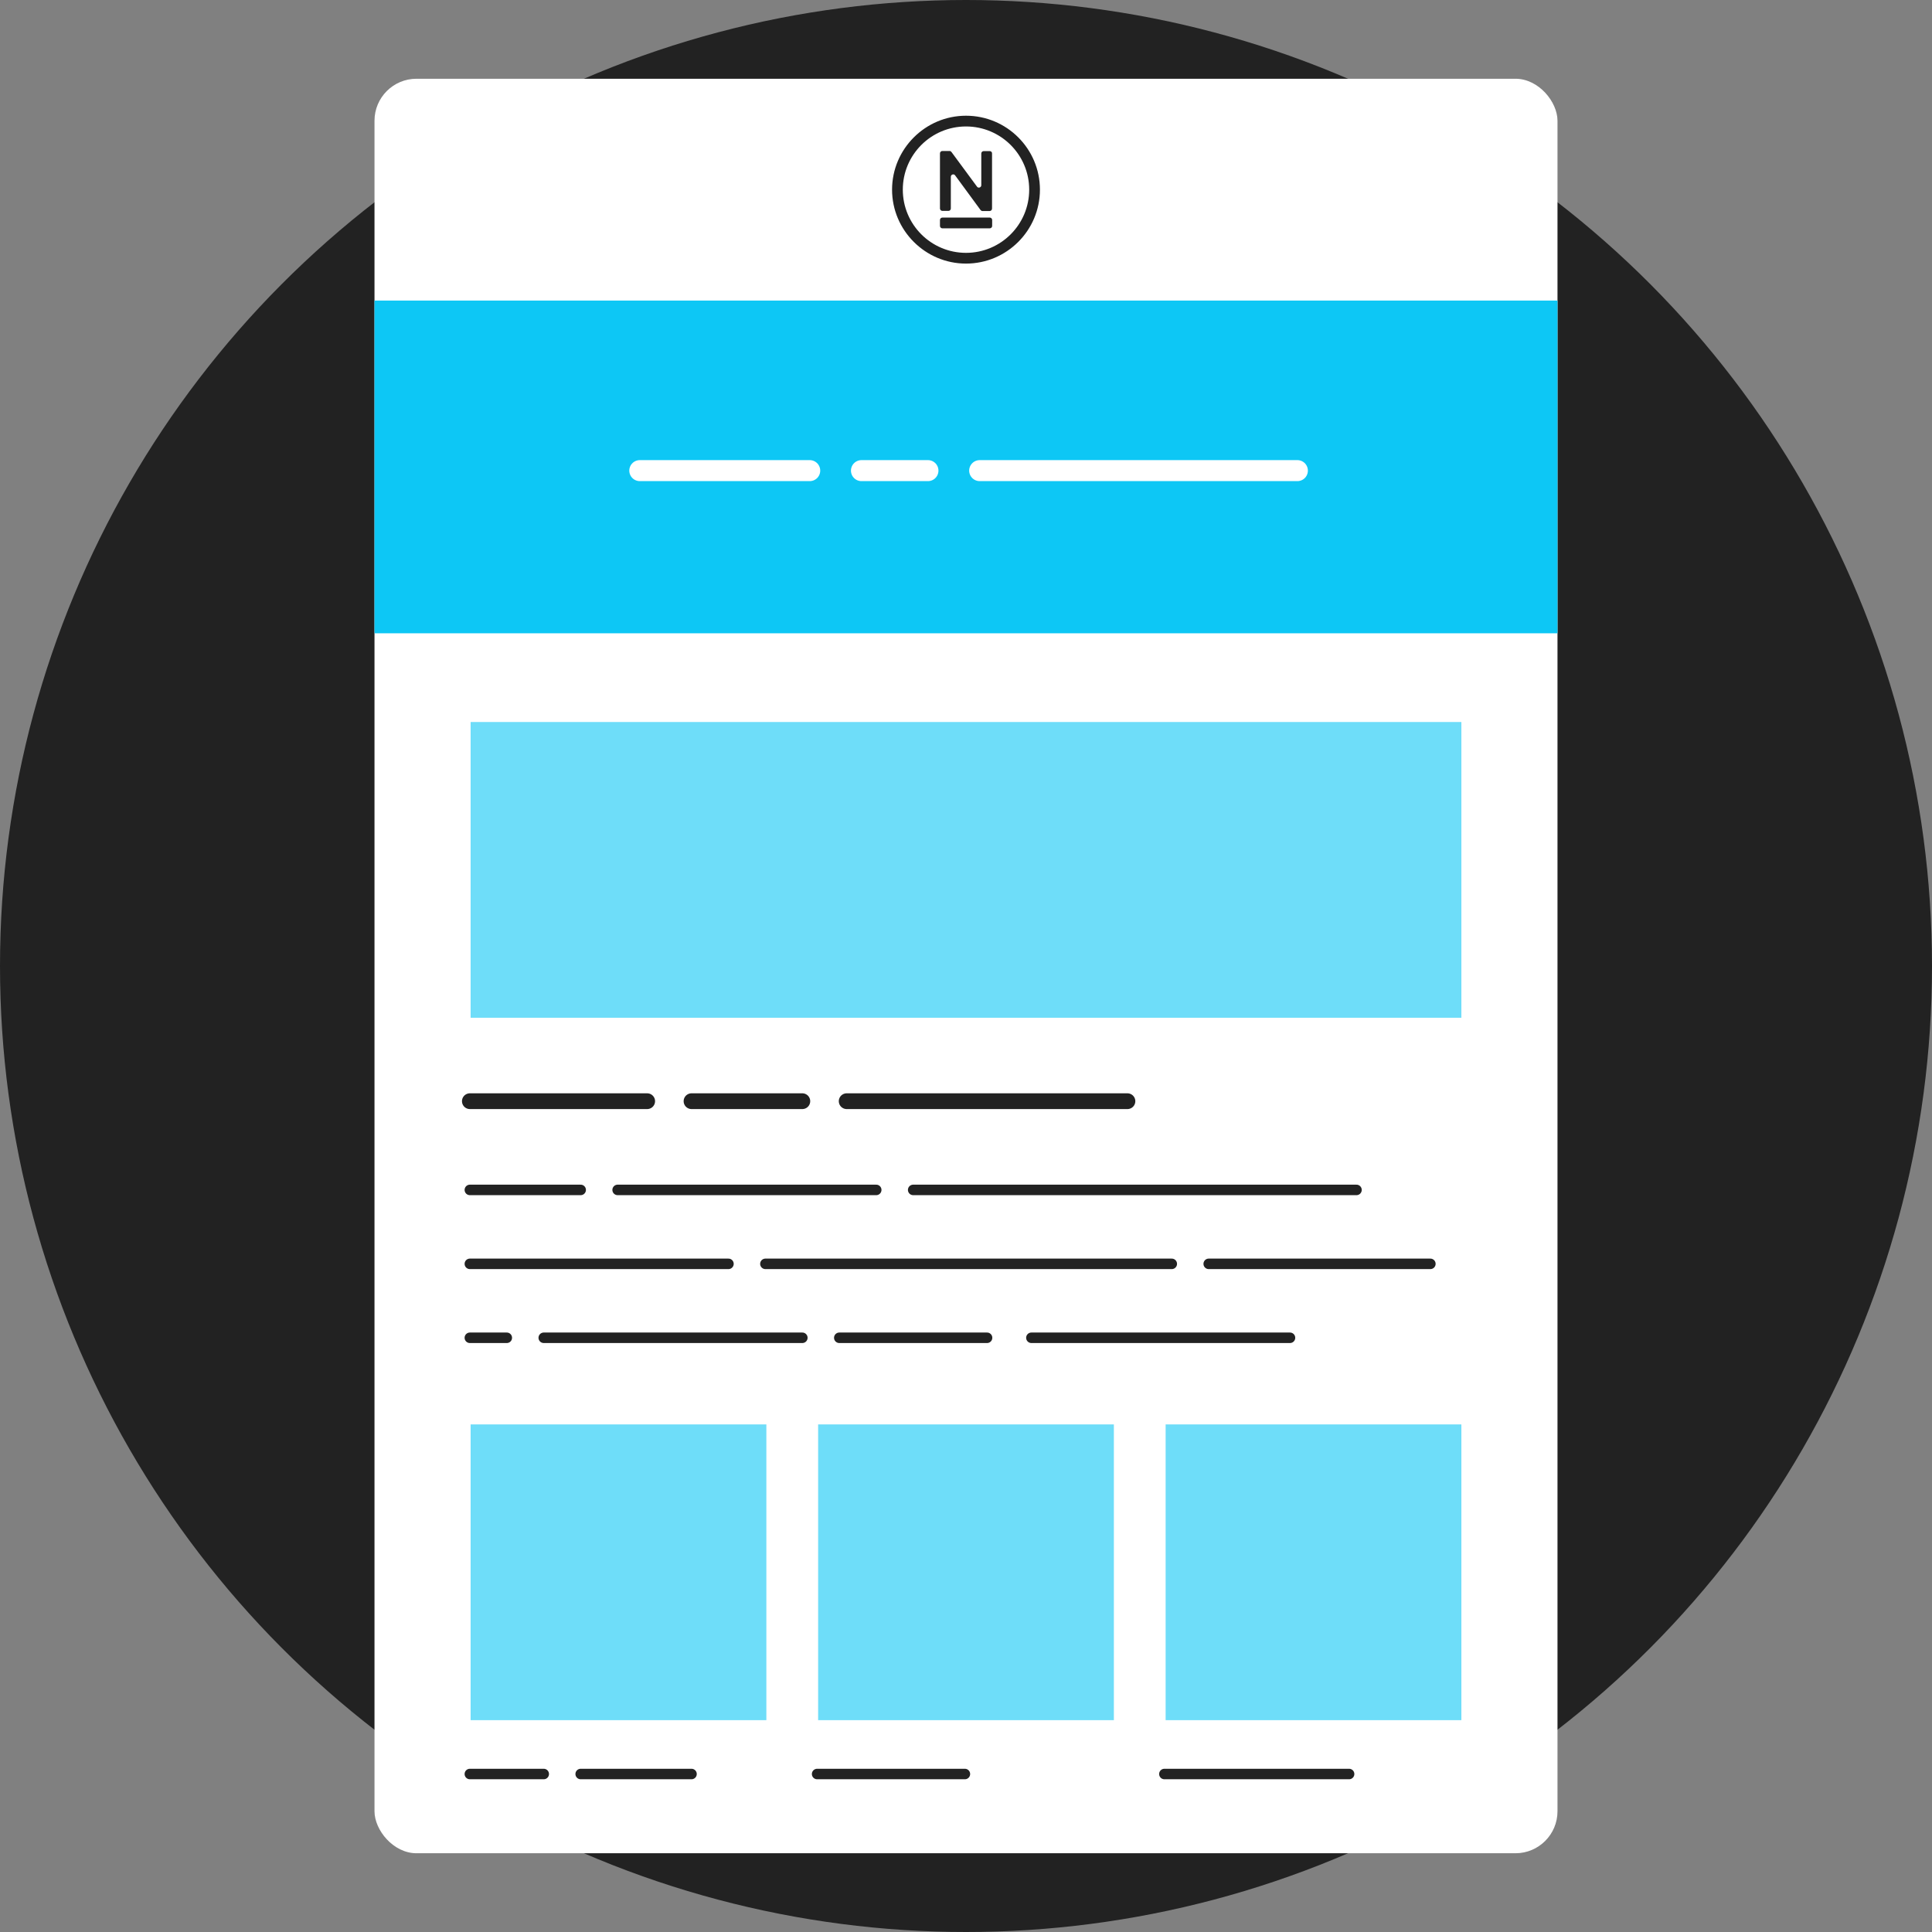 <svg xmlns="http://www.w3.org/2000/svg" width="368" height="368" viewBox="0 0 368 368" fill="none"><rect x="0" y="0" width="368" height="368" fill="#808080" stroke="none"/><circle cx="184" cy="184" r="184" fill="#222222"></circle><rect x="71.333" y="15" width="225.333" height="338" rx="8" fill="white"></rect><path d="M71.333 57.25H296.667V120.625H71.333V57.25Z" fill="#0DC7F5"></path><g clip-path="url(#clip0)"><path d="M188.526 28.782H187.37C187.105 28.782 186.913 28.999 186.913 29.24V35.282C186.913 35.716 186.335 35.908 186.094 35.547L181.231 28.951C181.135 28.831 181.015 28.758 180.87 28.758H179.498C179.233 28.758 179.041 28.975 179.041 29.216V39.712C179.041 39.977 179.257 40.169 179.498 40.169H180.653C180.918 40.169 181.111 39.953 181.111 39.712V33.669C181.111 33.236 181.689 33.044 181.929 33.405L186.768 40.001C186.865 40.121 186.985 40.194 187.129 40.194H188.502C188.766 40.194 188.959 39.977 188.959 39.736V29.24C188.983 28.975 188.766 28.782 188.526 28.782Z" fill="#222222"></path><path d="M188.526 41.445H179.498C179.233 41.445 179.041 41.662 179.041 41.903V43.034C179.041 43.299 179.257 43.492 179.498 43.492H188.526C188.791 43.492 188.983 43.275 188.983 43.034V41.903C188.983 41.638 188.766 41.445 188.526 41.445Z" fill="#222222"></path><path d="M184 22.042C176.248 22.042 169.917 28.373 169.917 36.125C169.917 43.877 176.248 50.208 184 50.208C191.752 50.208 198.083 43.901 198.083 36.125C198.083 28.349 191.776 22.042 184 22.042ZM184 48.162C177.355 48.162 171.963 42.77 171.963 36.125C171.963 29.481 177.355 24.088 184 24.088C190.644 24.088 196.037 29.481 196.037 36.125C196.037 42.77 190.644 48.162 184 48.162Z" fill="#222222"></path></g><path d="M121.865 89.642H154.234" stroke="white" stroke-width="4" stroke-miterlimit="23.333" stroke-linecap="round" stroke-linejoin="round"></path><path d="M164.086 89.642H176.752" stroke="white" stroke-width="4" stroke-miterlimit="23.333" stroke-linecap="round" stroke-linejoin="round"></path><path d="M186.604 89.642H247.12" stroke="white" stroke-width="4" stroke-miterlimit="23.333" stroke-linecap="round" stroke-linejoin="round"></path><path d="M89.496 226.65H110.606" stroke="#222222" stroke-width="2" stroke-miterlimit="23.333" stroke-linecap="round" stroke-linejoin="round"></path><path d="M117.643 226.65H166.901" stroke="#222222" stroke-width="2" stroke-miterlimit="23.333" stroke-linecap="round" stroke-linejoin="round"></path><path d="M173.938 226.65H258.379" stroke="#222222" stroke-width="2" stroke-miterlimit="23.333" stroke-linecap="round" stroke-linejoin="round"></path><path d="M89.496 240.733H138.754" stroke="#222222" stroke-width="2" stroke-miterlimit="23.333" stroke-linecap="round" stroke-linejoin="round"></path><path d="M145.79 240.733H223.195" stroke="#222222" stroke-width="2" stroke-miterlimit="23.333" stroke-linecap="round" stroke-linejoin="round"></path><path d="M230.232 240.733H272.452" stroke="#222222" stroke-width="2" stroke-miterlimit="23.333" stroke-linecap="round" stroke-linejoin="round"></path><path d="M89.496 254.816H96.533" stroke="#222222" stroke-width="2" stroke-miterlimit="23.333" stroke-linecap="round" stroke-linejoin="round"></path><path d="M103.57 254.816H152.827" stroke="#222222" stroke-width="2" stroke-miterlimit="23.333" stroke-linecap="round" stroke-linejoin="round"></path><path d="M196.455 254.816H245.712" stroke="#222222" stroke-width="2" stroke-miterlimit="23.333" stroke-linecap="round" stroke-linejoin="round"></path><path d="M159.864 254.816H188.011" stroke="#222222" stroke-width="2" stroke-miterlimit="23.333" stroke-linecap="round" stroke-linejoin="round"></path><path d="M89.496 209.75H123.273" stroke="#222222" stroke-width="3" stroke-miterlimit="23.333" stroke-linecap="round" stroke-linejoin="round"></path><path d="M131.717 209.75H152.827" stroke="#222222" stroke-width="3" stroke-miterlimit="23.333" stroke-linecap="round" stroke-linejoin="round"></path><path d="M161.271 209.75H214.751" stroke="#222222" stroke-width="3" stroke-miterlimit="23.333" stroke-linecap="round" stroke-linejoin="round"></path><rect x="89.642" y="137.525" width="188.717" height="56.333" fill="#6EDDF9"></rect><path d="M89.496 337.908H103.57" stroke="#222222" stroke-width="2" stroke-miterlimit="23.333" stroke-linecap="round" stroke-linejoin="round"></path><path d="M110.606 337.908H131.717" stroke="#222222" stroke-width="2" stroke-miterlimit="23.333" stroke-linecap="round" stroke-linejoin="round"></path><path d="M155.642 337.908H183.789" stroke="#222222" stroke-width="2" stroke-miterlimit="23.333" stroke-linecap="round" stroke-linejoin="round"></path><path d="M221.788 337.908H256.971" stroke="#222222" stroke-width="2" stroke-miterlimit="23.333" stroke-linecap="round" stroke-linejoin="round"></path><rect x="89.642" y="271.317" width="56.333" height="56.333" fill="#6EDDF9"></rect><rect x="155.833" y="271.317" width="56.333" height="56.333" fill="#6EDDF9"></rect><rect x="222.025" y="271.317" width="56.333" height="56.333" fill="#6EDDF9"></rect><defs><clipPath id="clip0"><rect width="28.167" height="28.167" fill="white" transform="translate(169.917 22.042)"></rect></clipPath></defs></svg>